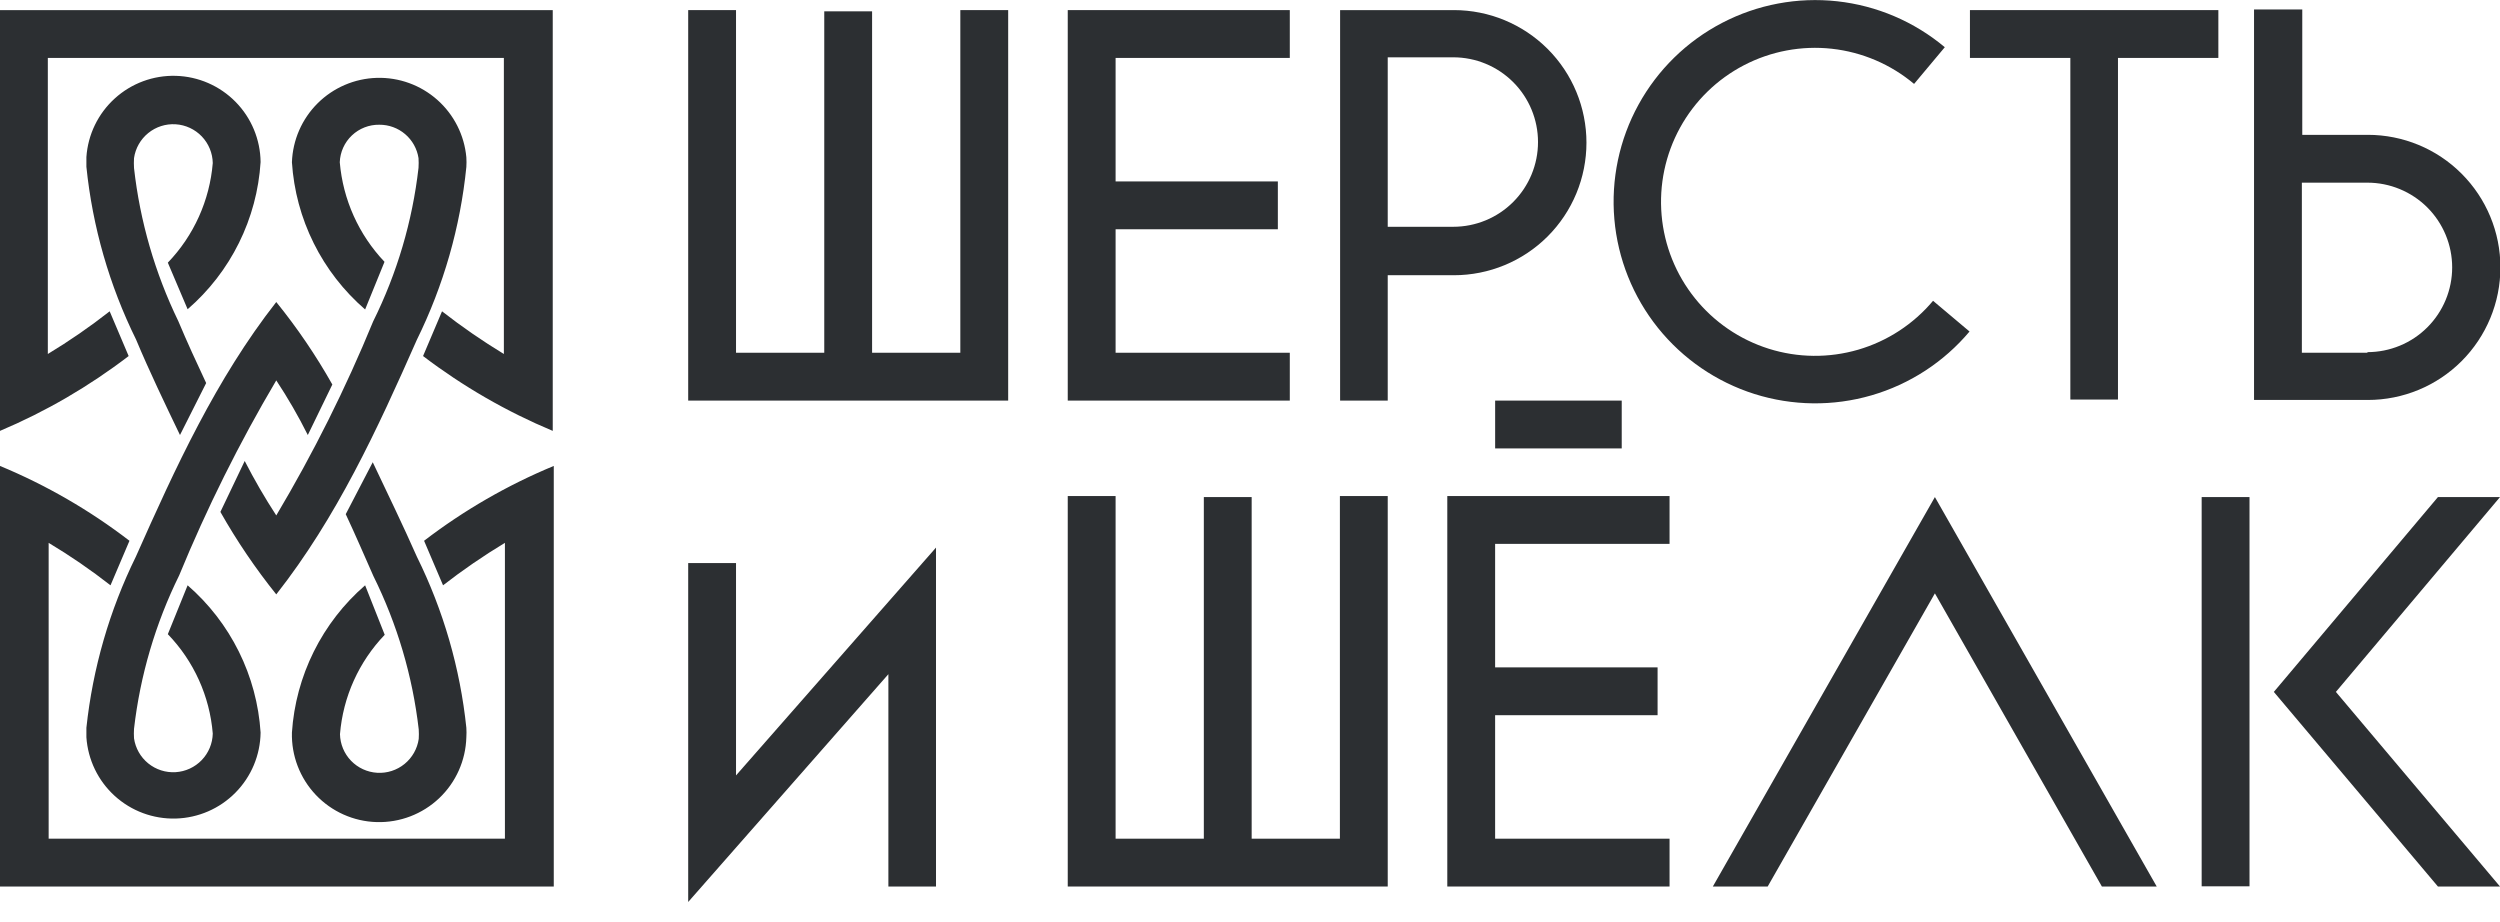 <svg width="122" height="45" viewBox="0 0 122 45" fill="none" xmlns="http://www.w3.org/2000/svg">
<g clip-path="url(#clip0_402_3021)">
<path d="M13.482 25.153C12.923 24.294 12.409 23.408 11.942 22.496L10.755 24.982C11.554 26.394 12.466 27.74 13.482 29.006C16.43 25.253 18.412 20.957 20.343 16.581C21.646 13.937 22.464 11.082 22.758 8.149C22.768 7.992 22.768 7.834 22.758 7.677C22.66 6.596 22.153 5.593 21.341 4.873C20.529 4.153 19.474 3.769 18.389 3.8C17.304 3.831 16.272 4.274 15.502 5.039C14.733 5.804 14.284 6.833 14.246 7.918C14.335 9.293 14.696 10.636 15.31 11.869C15.923 13.102 16.776 14.201 17.818 15.102L18.764 12.777C17.506 11.453 16.736 9.739 16.581 7.918C16.599 7.421 16.811 6.95 17.173 6.608C17.534 6.266 18.015 6.079 18.512 6.087C18.974 6.084 19.42 6.247 19.771 6.546C20.122 6.845 20.354 7.261 20.424 7.717C20.434 7.874 20.434 8.032 20.424 8.19C20.126 10.797 19.377 13.334 18.21 15.685C16.869 18.953 15.288 22.117 13.482 25.153ZM9.156 15.091C10.197 14.191 11.048 13.092 11.659 11.858C12.271 10.625 12.63 9.282 12.717 7.908C12.705 6.808 12.268 5.756 11.497 4.972C10.726 4.188 9.682 3.732 8.582 3.701C7.483 3.67 6.415 4.065 5.601 4.805C4.786 5.544 4.29 6.569 4.216 7.666C4.216 7.827 4.216 7.978 4.216 8.139C4.516 11.072 5.337 13.927 6.64 16.57C7.284 18.11 8.049 19.7 8.783 21.229L10.061 18.693C9.588 17.687 9.125 16.681 8.703 15.675C7.563 13.324 6.831 10.796 6.54 8.2C6.53 8.039 6.53 7.878 6.54 7.717C6.609 7.236 6.857 6.8 7.233 6.494C7.61 6.187 8.088 6.034 8.573 6.065C9.057 6.095 9.512 6.307 9.848 6.658C10.183 7.009 10.374 7.473 10.383 7.958C10.232 9.782 9.458 11.498 8.19 12.818L9.156 15.091ZM17.818 28.563C16.777 29.465 15.926 30.564 15.313 31.797C14.7 33.03 14.337 34.373 14.246 35.747C14.216 36.876 14.635 37.97 15.411 38.79C16.188 39.61 17.258 40.088 18.387 40.118C19.515 40.149 20.61 39.73 21.43 38.954C22.25 38.177 22.727 37.107 22.758 35.978C22.768 35.824 22.768 35.669 22.758 35.515C22.455 32.611 21.637 29.783 20.343 27.165C19.689 25.686 18.945 24.146 18.19 22.557L16.872 25.092C17.345 26.098 17.798 27.155 18.221 28.11C19.385 30.459 20.134 32.992 20.434 35.596C20.444 35.75 20.444 35.905 20.434 36.059C20.365 36.538 20.118 36.975 19.742 37.281C19.367 37.587 18.89 37.741 18.406 37.712C17.922 37.683 17.467 37.473 17.13 37.124C16.794 36.775 16.602 36.312 16.591 35.827C16.74 34.008 17.511 32.296 18.774 30.978L17.818 28.563ZM9.156 28.563C10.195 29.465 11.045 30.565 11.656 31.798C12.268 33.031 12.628 34.373 12.717 35.747C12.703 36.846 12.264 37.897 11.492 38.679C10.721 39.462 9.676 39.915 8.577 39.945C7.479 39.975 6.411 39.579 5.598 38.84C4.785 38.1 4.29 37.075 4.216 35.978C4.216 35.817 4.216 35.666 4.216 35.515C4.526 32.612 5.343 29.786 6.63 27.165C8.562 22.818 10.544 18.492 13.482 14.739C14.505 16.002 15.42 17.349 16.218 18.764L15.021 21.229C14.562 20.31 14.048 19.42 13.482 18.563C11.676 21.618 10.093 24.798 8.743 28.08C7.585 30.431 6.84 32.963 6.54 35.566C6.53 35.72 6.53 35.874 6.54 36.029C6.609 36.508 6.855 36.945 7.231 37.251C7.607 37.557 8.084 37.711 8.568 37.682C9.052 37.653 9.507 37.443 9.843 37.094C10.179 36.745 10.372 36.282 10.383 35.797C10.234 33.976 9.459 32.262 8.19 30.948L9.156 28.563ZM0 43.262V22.738C2.257 23.674 4.381 24.902 6.318 26.39L5.393 28.563C4.43 27.811 3.422 27.119 2.374 26.491V40.928H24.64V26.491C23.594 27.122 22.586 27.814 21.621 28.563L20.695 26.39C22.637 24.902 24.764 23.674 27.024 22.738V43.262H0ZM26.974 0.493V21.027C24.718 20.084 22.591 18.856 20.645 17.375L21.571 15.192C22.535 15.944 23.543 16.64 24.589 17.275V2.827H2.334V17.275C3.382 16.642 4.389 15.947 5.352 15.192L6.278 17.375C4.348 18.853 2.239 20.081 0 21.027L0 0.493H26.974Z" fill="#2C2F32"/>
<path d="M67.721 24.207V43.262H52.106V24.207H54.441V40.928H58.747V24.257H61.081V40.928H65.387V24.207H67.721Z" fill="#2C2F32"/>
<path d="M79.14 19.549H72.963V21.883H79.14V19.549Z" fill="#2C2F32"/>
<path d="M81.474 43.262H70.628V24.207H81.474V26.541H72.962V32.568H80.89V34.902H72.962V40.928H81.474V43.262Z" fill="#2C2F32"/>
<path d="M109.776 24.257H107.441V43.252H109.776V24.257Z" fill="#2C2F32"/>
<path d="M122 24.257L113.991 33.765L122 43.262H118.971L110.963 33.765L118.971 24.257H122Z" fill="#2C2F32"/>
<path d="M35.918 27.477V37.84L45.677 26.722V43.262H43.353V32.9L33.584 44.017V27.477H35.918Z" fill="#2C2F32"/>
<path d="M96.113 16.178C94.861 17.667 93.195 18.751 91.327 19.293C89.459 19.836 87.472 19.812 85.617 19.226C83.762 18.639 82.123 17.515 80.906 15.998C79.689 14.479 78.95 12.635 78.781 10.697C78.612 8.759 79.022 6.814 79.958 5.109C80.895 3.403 82.315 2.014 84.041 1.116C85.767 0.217 87.72 -0.149 89.654 0.062C91.588 0.274 93.415 1.054 94.906 2.304L93.407 4.095C92.269 3.139 90.872 2.542 89.394 2.379C87.916 2.217 86.424 2.497 85.105 3.183C83.786 3.869 82.7 4.931 81.985 6.234C81.27 7.538 80.957 9.024 81.087 10.505C81.216 11.986 81.782 13.395 82.713 14.555C83.643 15.714 84.897 16.571 86.315 17.018C87.733 17.465 89.251 17.481 90.679 17.065C92.106 16.648 93.377 15.818 94.333 14.679L96.113 16.178Z" fill="#2C2F32"/>
<path d="M49.199 0.493V19.549H33.584V0.493H35.918V17.214H40.224V0.553H42.558V17.214H46.864V0.493H49.199Z" fill="#2C2F32"/>
<path d="M62.942 19.549H52.106V0.493H62.942V2.827H54.441V8.854H62.359V11.188H54.441V17.214H62.942V19.549Z" fill="#2C2F32"/>
<path d="M70.92 2.797H67.721V11.067H70.92C72.017 11.067 73.069 10.632 73.844 9.856C74.619 9.081 75.055 8.029 75.055 6.932C75.055 5.835 74.619 4.784 73.844 4.008C73.069 3.233 72.017 2.797 70.92 2.797ZM65.397 19.549V0.493H70.95C72.666 0.493 74.311 1.175 75.525 2.388C76.738 3.601 77.419 5.246 77.419 6.962C77.419 8.678 76.738 10.323 75.525 11.537C74.311 12.75 72.666 13.431 70.95 13.431H67.721V19.549H65.397Z" fill="#2C2F32"/>
<path d="M108.256 2.827H103.357V19.498H101.033V2.827H96.133V0.493H108.256V2.827Z" fill="#2C2F32"/>
<path d="M115.531 17.214H112.331V8.914H115.531C116.074 8.914 116.611 9.021 117.113 9.229C117.615 9.437 118.071 9.741 118.455 10.125C118.839 10.509 119.143 10.965 119.351 11.467C119.559 11.968 119.666 12.506 119.666 13.049C119.666 13.592 119.559 14.13 119.351 14.632C119.143 15.133 118.839 15.589 118.455 15.973C118.071 16.357 117.615 16.662 117.113 16.869C116.611 17.077 116.074 17.184 115.531 17.184V17.214ZM109.997 0.463V19.518H115.551C117.267 19.518 118.912 18.837 120.125 17.624C121.338 16.41 122.02 14.765 122.02 13.049C122.02 11.333 121.338 9.688 120.125 8.475C118.912 7.261 117.267 6.58 115.551 6.58H112.351V0.463H109.997Z" fill="#2C2F32"/>
<path fill-rule="evenodd" clip-rule="evenodd" d="M83.587 43.262H86.263L94.423 28.956L102.572 43.262H105.248L94.423 24.257L83.587 43.262Z" fill="#2C2F32"/>
</g>
<defs>
<clipPath id="clip0_402_3021">
<rect width="122" height="44.017" fill="white"/>
</clipPath>
</defs>
</svg>

